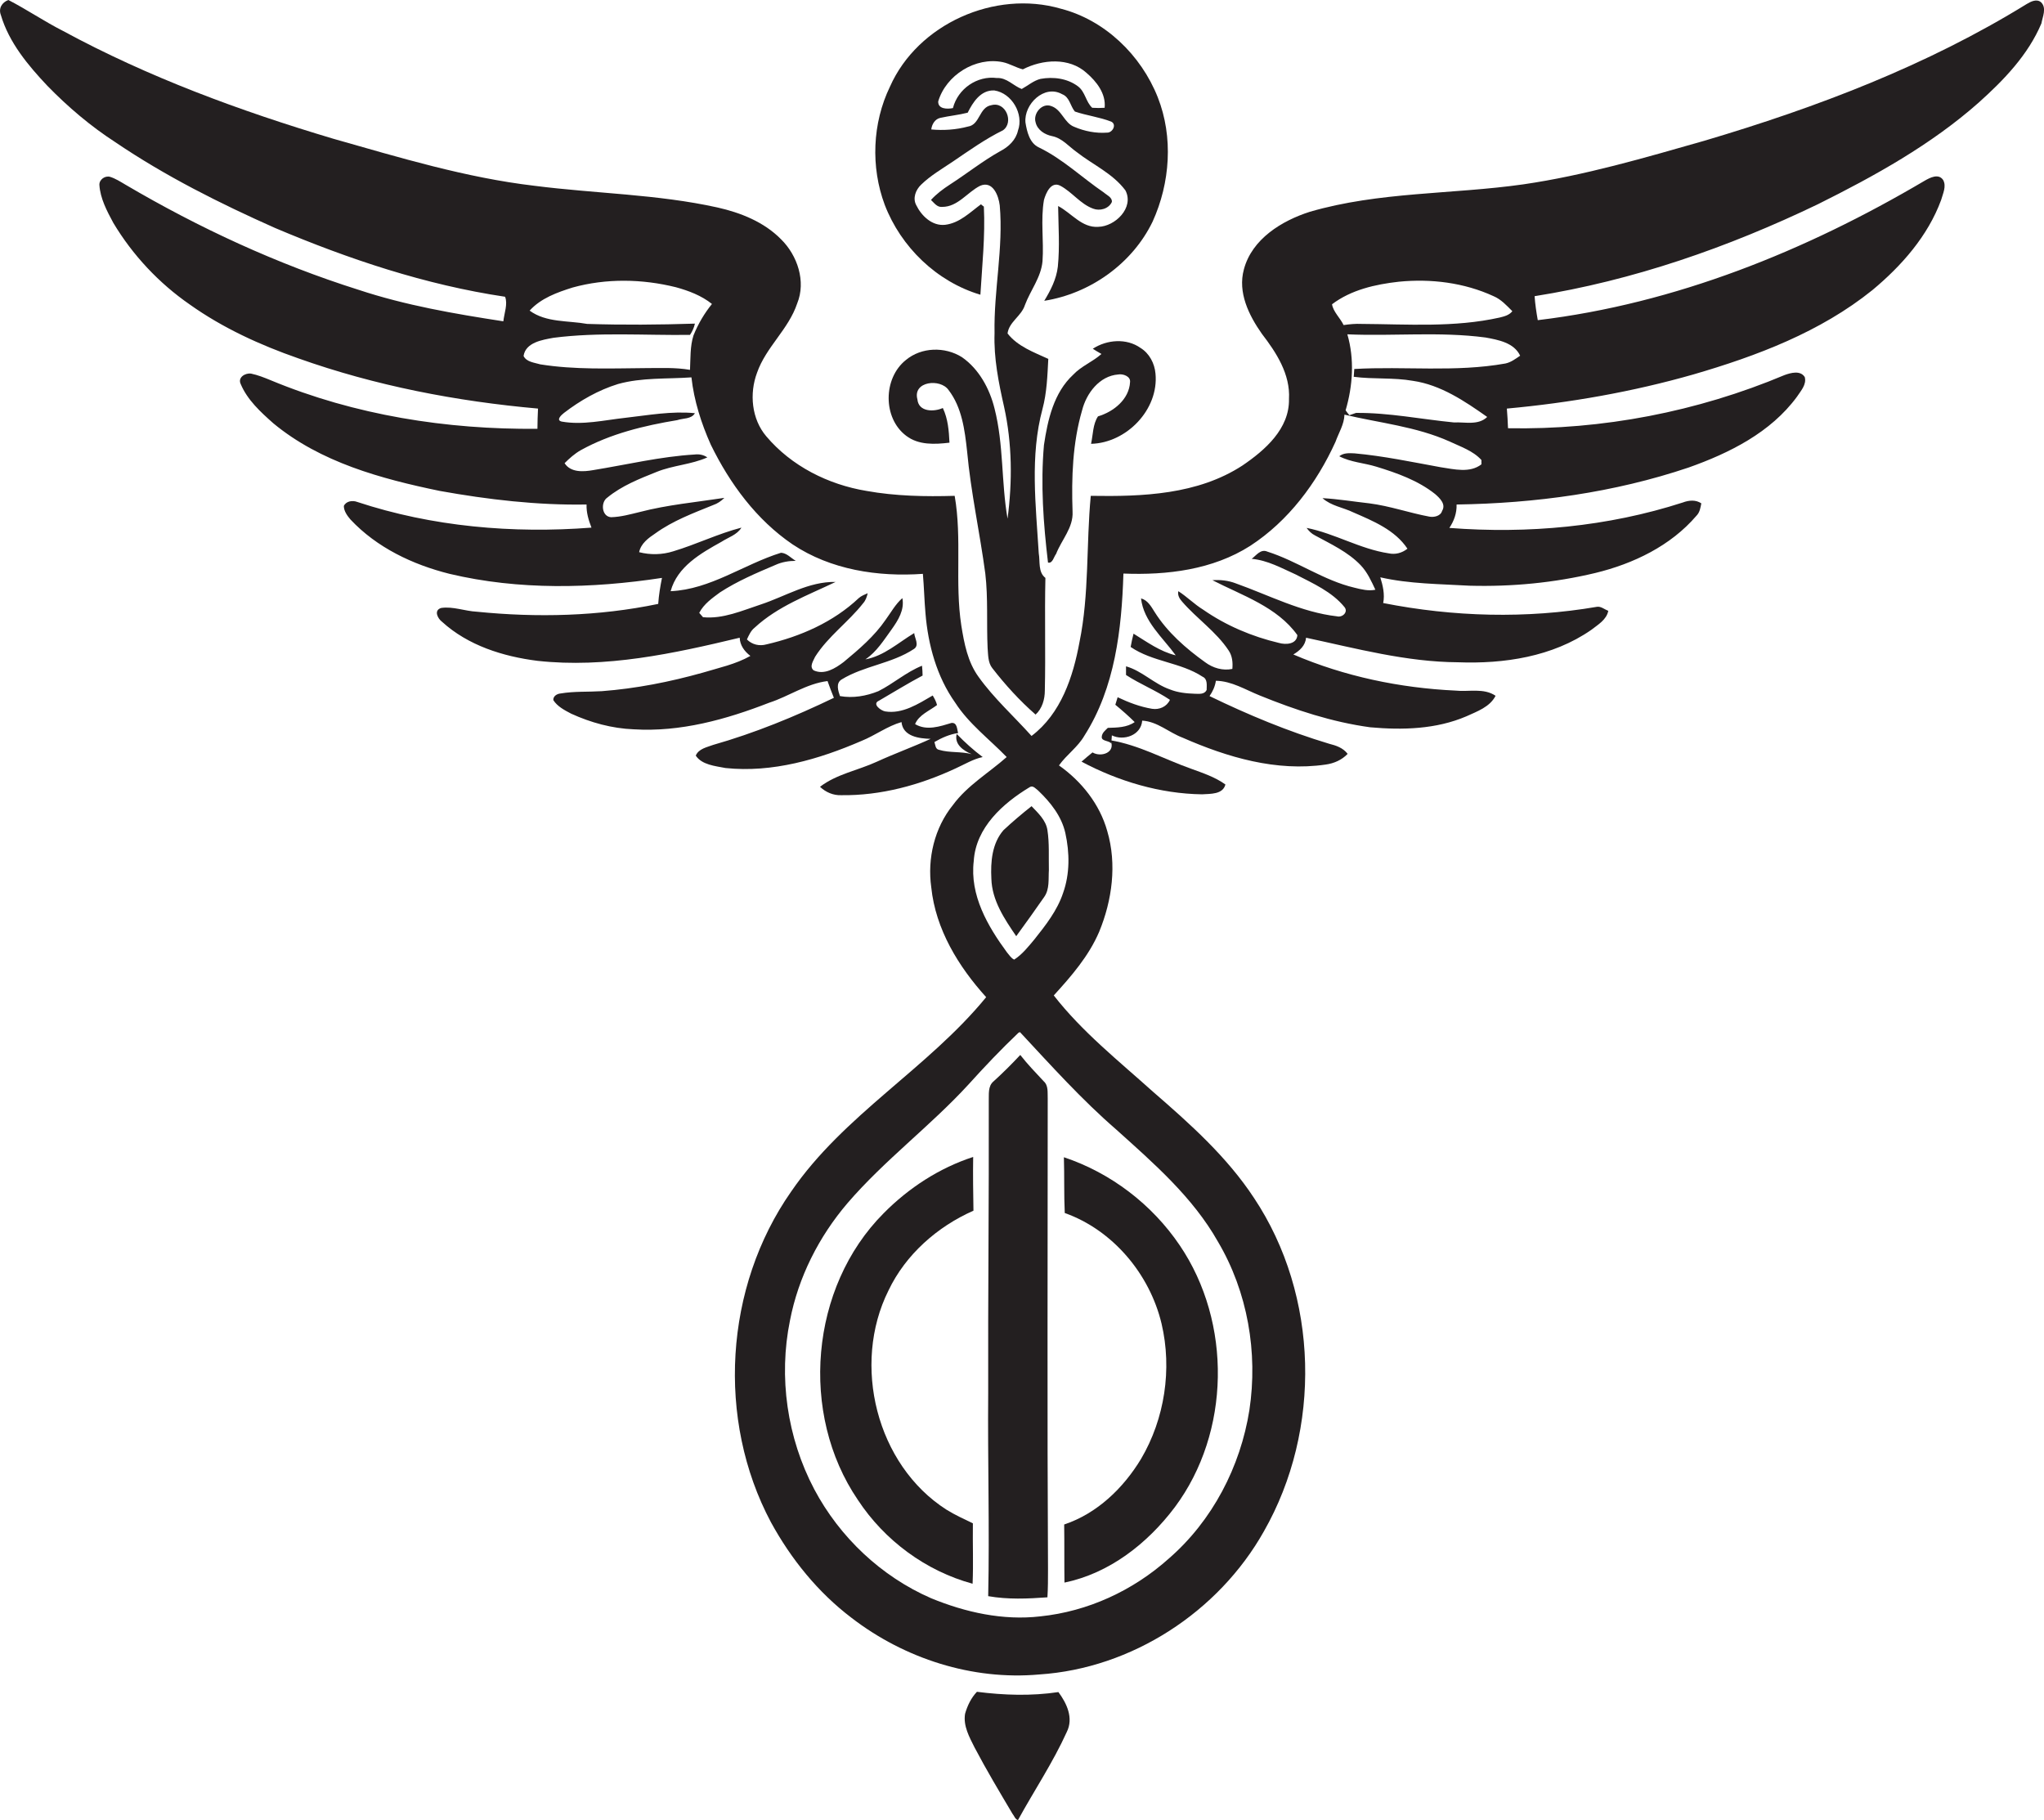 <?xml version="1.0" encoding="utf-8"?>
<!-- Generator: Adobe Illustrator 19.2.0, SVG Export Plug-In . SVG Version: 6.00 Build 0)  -->
<svg version="1.1" id="Layer_1" xmlns="http://www.w3.org/2000/svg" xmlns:xlink="http://www.w3.org/1999/xlink" x="0px" y="0px"
	 viewBox="0 0 707.4 630" style="enable-background:new 0 0 707.4 630;" xml:space="preserve">
<style type="text/css">
	.st0{fill:#231F20;}
</style>
<g>
	<path class="st0" d="M706.4,0.8c-1.5-1.3-3.5-0.3-5,0.6c-34.5,21.3-72.7,35.8-111.5,47.3c-20.7,5.9-41.4,12-62.7,15.1
		c-24.6,3.5-49.9,2.5-73.9,9.5c-9.7,3.1-20,9.4-22.8,19.9c-2.2,8,1.7,15.9,6.2,22.3c5,6.5,9.9,14,9.4,22.6
		c0.2,10.3-8.3,17.7-16.1,23c-15.5,10.1-34.6,10.8-52.5,10.5c-1.6,16.9-0.5,34-3.9,50.6c-2.2,12-6.4,24.8-16.6,32.5
		c-6.1-6.8-13-13-18.3-20.4c-3.8-5.2-5-11.6-6-17.8c-2.3-14.9,0.3-30-2.3-44.9c-10.2,0.3-20.5,0.1-30.5-1.7
		c-13.3-2.2-26-8.6-34.7-18.9c-5.1-6-5.9-14.8-3.2-22c3.1-8.9,10.9-15,13.9-24c3.1-7.6,0.1-16.6-5.6-22.2c-5.9-6-14-9.2-22-11
		c-20.8-4.6-42.2-4.8-63.3-7.5c-23.8-2.8-46.8-9.8-69.7-16.3c-32.2-9.6-64-21.3-93.5-37.3C15.3,7.4,9.3,3.3,2.9,0
		C0.7,0.8-0.6,2.9,0.3,5.2c2.8,9.5,9.4,17.4,16.1,24.5c7.1,7.3,15,14,23.5,19.5C57.3,61,76.1,70.4,95.2,78.9
		c25.5,10.8,52.1,19.7,79.6,23.8c1,2.5-0.3,5.7-0.6,8.5c-16.9-2.6-33.8-5.5-50.1-10.9c-28.2-8.9-55.2-21.4-80.7-36.4
		c-1.7-1-3.4-2.1-5.3-2.7c-1.8-0.5-3.8,1-3.7,2.8c0.3,4.7,2.6,9,4.8,13.1C45.9,88.3,55,98,65.7,105.4c11.4,8.1,24.3,14,37.5,18.6
		c26.7,9.5,54.8,14.9,83,17.4c-0.1,2.3-0.2,4.6-0.2,7c-31.4,0.3-63.2-4.7-92.3-16.8c-2.2-0.9-4.4-1.8-6.8-2.3
		c-2-0.3-4.7,1.3-3.6,3.6c2.3,5.5,6.9,9.7,11.3,13.6c16.3,13.5,37.3,19.2,57.6,23.4c16.7,3,33.8,5,50.8,4.7c-0.1,2.8,0.7,5.4,1.7,8
		c-27.2,2.1-55.1-0.3-81.1-8.9c-1.6-0.6-3.8-0.3-4.6,1.4c0,1.8,1.2,3.4,2.3,4.7c9.1,9.7,21.5,15.6,34.3,18.8
		c24,5.7,49.2,5.1,73.5,1.4c-0.6,3-1.1,6-1.3,9c-20.6,4.3-41.9,4.8-62.8,2.7c-4.1-0.2-8.2-1.9-12.3-1.3c-2.7,0.8-1.2,3.7,0.3,4.8
		c9,8.2,21.1,12,33,13.5c23.6,2.6,47.1-2.5,70-8c0.1,2.6,1.6,4.7,3.7,6.3c-5.1,2.9-10.9,4.1-16.5,5.8c-11.4,3.2-23.1,5.5-34.9,6.4
		c-4.8,0.3-9.6,0-14.3,0.8c-1.2,0.1-2.6,0.9-2.5,2.3c1.4,2.2,3.9,3.5,6.2,4.7c6.8,3.1,14.1,5.1,21.6,5.4c16.2,1,32-3.4,46.9-9.2
		c6.8-2.2,12.9-6.6,20.2-7.5c0.7,1.9,1.4,3.9,2.2,5.8c-13.5,6.5-27.4,12.2-41.8,16.3c-2.1,0.8-5,1.3-6,3.7c2.1,3.2,6.7,3.6,10.3,4.3
		c16.2,1.7,32.3-3,47.1-9.4c4.7-1.9,8.9-5.1,13.8-6.5c0.5,5,6.1,5.7,10.1,5.8c-6.1,2.8-12.5,5.1-18.6,7.9c-6.5,3-14,4.3-19.7,8.7
		c2,1.9,4.6,3,7.3,2.9c13.7,0.2,27.3-3.5,39.7-9.3c3.1-1.4,6-3.2,9.3-3.9c-3.2-2.4-6.2-5.1-9-8c-0.9,3.6,2.3,5.8,5.2,7
		c-3.7-1-7.7-0.4-11.3-1.5c-1.3-0.2-1.3-1.8-1.6-2.7c2.6-1.5,5.3-2.7,8.2-3.1c-0.4-1.3-0.3-3.7-2.3-3.5c-4,1.2-8.6,2.8-12.6,0.4
		c1.3-3.2,5-4.6,7.6-6.6c-0.3-1.2-0.9-2.3-1.5-3.3c-5,2.9-10.5,6.5-16.5,5.5c-1.5-0.3-4.6-2.6-2.1-3.7c5-2.9,10-6,15.1-8.7
		c0-1.1-0.1-2.3-0.2-3.4c-5.5,2.2-9.9,6.2-15.1,8.8c-4.2,1.7-8.8,2.5-13.3,1.7c-0.6-1.8-1.5-4.4,0.5-5.7c7.8-4.8,17.4-5.5,25.1-10.6
		c2-1.3,0.2-3.8,0.1-5.5c-5.5,3.3-10.4,7.9-16.9,9.1c3.9-2.6,6.4-6.7,9.1-10.4c2.2-3.1,4.5-6.7,3.7-10.8c-2.4,2.1-3.9,4.9-5.8,7.5
		c-3.9,5.7-9.2,10.2-14.5,14.6c-2.9,2.2-6.7,4.6-10.4,2.9c-1.6-1.3-0.1-3.3,0.5-4.7c4.5-7.1,11.5-12,16.6-18.5
		c0.9-1,1.3-2.2,1.6-3.5c-1.1,0.5-2.2,0.9-3.1,1.7c-8.8,8.3-20.2,13.3-31.9,16c-2.5,0.7-5,0.1-6.8-1.7c0.7-1.5,1.4-3.1,2.7-4.1
		c8-7.4,18.4-11.2,28-15.8c-9.3-0.2-17.4,5-25.9,7.8c-6.4,2.1-13.1,5.1-20,4.4c-0.3-0.4-1-1.1-1.3-1.5c1.6-3.1,4.5-5.1,7.2-7.1
		c6-3.9,12.6-6.7,19.2-9.5c2.2-1,4.6-1.4,7-1.4c-1.7-1-3.1-2.7-5.1-2.8c-12.9,4-24.4,12.7-38.2,13.3c2.3-8.5,10.4-13.1,17.6-17.1
		c2.3-1.5,5.4-2.4,6.9-4.9c-8.1,2.1-15.6,5.8-23.6,8.2c-3.8,1.2-7.9,1.3-11.8,0.3c0.6-3,3.2-4.9,5.6-6.5c6.1-4.4,13.1-7,20-9.8
		c1.5-0.5,2.8-1.4,3.9-2.5c-9.8,1.5-19.7,2.4-29.3,4.9c-3.3,0.8-6.5,1.7-9.9,1.8c-3.3-0.2-3.7-5.2-1.3-6.8c5-4.1,11.1-6.5,17.1-8.9
		c5.7-2.3,11.9-2.5,17.5-5c-1.3-0.9-2.9-1.2-4.4-1c-11.8,0.7-23.4,3.5-35.1,5.4c-3.4,0.6-7.8,0.9-9.9-2.4c1.7-1.7,3.5-3.3,5.6-4.5
		c10.3-5.7,21.9-8.5,33.4-10.4c2-0.7,4.9-0.3,6.1-2.4c-8.1-0.8-16.1,0.7-24.1,1.6c-7.3,0.8-14.7,2.6-22,1.3c-2.1-0.5-0.1-2.3,0.8-3
		c5.6-4.3,11.9-7.9,18.7-10c8.3-2.3,16.9-1.7,25.4-2.3c0.9,8.1,3.4,15.9,6.7,23.3c6.6,13.5,15.8,26,28.3,34.5
		c13.2,8.8,29.5,11.3,45.1,10.2c0.4,4.6,0.5,9.2,0.9,13.7c0.9,10.9,3.9,21.9,10.3,30.9c4.7,7.3,11.8,12.6,17.8,18.8
		c-6.2,5.5-13.6,9.8-18.6,16.6c-6.4,7.9-8.9,18.5-7.5,28.5c1.5,14.5,9.4,27.4,19,38c-20.2,24.7-49.3,40.7-67.5,67.3
		c-23.1,33-25.9,78.9-7,114.4c7,12.8,16.3,24.3,27.9,33.1c18.3,14.1,41.8,21.7,65,19.6c32-2.1,62-21.6,77.7-49.5
		c20.1-35.2,19.1-81.6-3.4-115.4c-9.4-14.3-22.2-25.7-35-36.8c-11.9-10.7-24.5-20.7-34.3-33.3c6.1-6.7,12.1-13.6,15.7-22
		c4.5-10.9,6.2-23.4,2.8-34.9c-2.6-9.3-8.9-17.2-16.7-22.7c2.6-3.7,6.5-6.3,8.8-10.3c10.6-16.6,12.9-36.8,13.5-56.1
		c15.1,0.6,30.9-1.3,43.9-9.6c13.2-8.6,23-21.7,29.5-36c1.1-3.1,3-6,3.1-9.4c12.2,2.9,24.8,4.1,36.4,9.3c3.8,1.8,8.1,3.2,11,6.4
		c0,0.4,0,1.1,0,1.5c-4,3.1-9.4,1.7-14.1,1c-9.9-1.8-19.8-3.9-29.8-4.8c-1.9-0.1-3.8-0.2-5.3,1c4,2.1,8.6,2.3,12.8,3.6
		c7.2,2.2,14.5,4.8,20.4,9.5c1.6,1.4,3.8,3.5,2.4,5.8c-0.5,1.8-2.8,2.3-4.4,2c-7-1.3-13.7-3.7-20.8-4.6c-5.4-0.6-10.8-1.5-16.2-1.8
		c3,2.7,7.1,3.2,10.6,4.9c6.9,3,14.5,6.1,18.8,12.6c-1.9,1.5-4.2,2.1-6.5,1.6c-9.9-1.5-18.7-6.9-28.4-8.8c0.8,1.1,1.7,2,2.9,2.6
		c5.5,3,11.4,5.7,15.8,10.3c2.3,2.4,3.7,5.5,5.1,8.5c-2.4,0.5-4.8-0.1-7.2-0.7c-10.7-2.5-19.8-9.2-30.2-12.5c-2.3-1-3.8,1.3-5.4,2.5
		c5.5,0.5,10.3,3.2,15.2,5.4c6,3.1,12.6,6,16.9,11.3c1.4,1.7-0.7,3.7-2.6,3.2c-12.3-1.4-23.5-7.3-35-11.4c-2.6-1-5.4-1.3-8.1-1.1
		c10.3,5.3,22.4,9.2,29.4,19c-0.2,3.2-4,3.4-6.4,2.7c-9.3-2.2-18.3-6-26.2-11.5c-3.1-1.9-5.6-4.5-8.6-6.4c-0.3,1.4,0.4,2.6,1.3,3.6
		c5.1,5.9,11.8,10.4,16.1,16.9c1.3,1.9,1.5,4.2,1.3,6.4c-3.3,0.7-6.7-0.3-9.4-2.3c-6.7-4.8-13.1-10.4-17.5-17.4
		c-1.2-1.9-2.4-4.1-4.7-4.7c0.9,8,7.5,13.5,12,19.7c-5.4-1.3-9.9-4.6-14.6-7.5c-0.4,1.5-0.7,3-1,4.6c7.6,5.2,17.3,5.3,24.9,10.3
		c1.8,0.8,1.4,3,1.4,4.6c-0.8,1.6-2.6,1.3-4,1.3c-3-0.1-6-0.4-8.7-1.5c-5.5-1.9-9.6-6.4-15.2-8c0,0.8,0,2.2,0,3
		c4.9,3.2,10.3,5.3,15.2,8.6c-1.1,2.4-3.7,3.5-6.2,3.1c-4.2-0.7-8.1-2.2-11.9-4c-0.2,0.6-0.6,1.9-0.8,2.6c2.3,1.9,4.6,3.9,6.7,6
		c-2.7,1.9-6.1,1.9-9.3,2c-0.9,0.9-2,1.7-2.1,3.1c-0.1,1.6,2.4,1.2,3.3,2.3c0.1-0.9,0.1-1.9,0.2-2.8c4.1,2,10.1,0,10.5-5.1
		c5.3,0.3,9.2,4.1,14,5.9c15.5,6.8,32.4,11.8,49.5,9.3c2.9-0.4,5.6-1.6,7.6-3.7c-1.6-2.1-4-2.9-6.4-3.5c-14.3-4.3-28-10-41.4-16.5
		c1.1-1.6,1.9-3.3,2.2-5.3c5.5,0.1,10.2,3.1,15.2,5.1c12.3,5,25,9.2,38.2,11c11.2,1,22.8,0.7,33.3-3.8c3.7-1.7,8.1-3.2,10.1-7.1
		c-4.1-2.8-9.3-1.3-13.9-1.8c-19.2-0.9-38.4-4.9-56.1-12.5c2.2-1.3,4.2-3.1,4.4-5.8c17.3,3.7,34.7,8.4,52.6,8.5
		c15.9,0.6,32.7-1.9,46.1-11.2c2.3-1.8,5.3-3.5,5.9-6.6c-1.3-0.5-2.5-1.6-3.9-1.4c-24.4,4.2-49.7,3.5-74-1.3c0.6-3-0.1-6-1-8.9
		c10.1,2.3,20.6,2.3,30.9,2.9c14.6,0.4,29.3-1,43.5-4.4c13.2-3.2,26.1-9.4,35-19.8c1.2-1.2,1.4-2.8,1.7-4.3
		c-1.9-1.3-4.3-1.1-6.4-0.3c-26,8.4-53.6,10.9-80.8,8.8c1.6-2.4,2.6-5.1,2.5-8.1c27.2-0.4,54.5-4.1,80.3-12.8
		c14.1-5,28.4-12.1,37.5-24.5c1.3-2,3.4-4.2,2.7-6.8c-1.5-2.4-4.8-1.5-7-0.7c-30.2,12.7-63,19-95.7,18.4c-0.1-2.3-0.2-4.5-0.4-6.8
		c21.8-2,43.5-5.8,64.5-11.8c22-6.4,44-14.7,62-29.2c10.1-8.4,19.2-18.7,23.8-31.2c0.6-2.2,1.9-4.7,0.7-6.9
		c-1.6-2.4-4.6-0.8-6.5,0.3c-41,24.2-86.2,42.5-133.8,48.2c-0.5-2.8-0.9-5.5-1.1-8.3c34.1-5.4,67-16.9,98-31.8
		c19.7-9.8,39.2-20.6,55.7-35.2c8.7-7.8,17.1-16.5,21.7-27.4C706.9,5.8,708.4,2.8,706.4,0.8z M240,116.1c-1.2,3.8-1,7.9-1.2,11.9
		c-5.2-0.9-10.5-0.6-15.8-0.6c-12,0.1-24.1,0.6-36-1.3c-2-0.6-4.8-0.8-5.8-2.9c0.7-4.7,6.5-5.6,10.4-6.3c15.6-2,31.4-0.8,47.2-1
		c0.8-1.2,1.4-2.5,1.7-3.9c-12.4,0.4-24.8,0.5-37.3,0.1c-6.6-1.2-14.2-0.4-19.9-4.6c3.9-4.3,9.5-6.3,14.9-8c11.6-3.2,24-3,35.7-0.1
		c4.4,1.2,8.9,2.9,12.5,5.8C243.8,108.4,241.6,112.1,240,116.1z M386.3,390.9c13,11.7,26.5,23.4,35.2,38.8
		c10.3,17.4,13.9,38.4,10.9,58.3c-3.1,19.6-12.8,38.3-27.9,51.4c-12.4,11.1-28,18.3-44.5,20c-12.9,1.5-25.9-1.4-37.8-6.3
		c-17.2-7.5-31.6-21.1-40.4-37.7c-9.4-17.8-12.4-38.8-8.4-58.4c2.9-15,10-29,19.9-40.6c12.8-14.9,28.7-26.7,41.9-41.1
		c5.6-6.2,11.3-12.2,17.3-17.9l0.5-0.2C363.8,368.8,374.4,380.6,386.3,390.9z M368.7,288.3c1.5,6.8,1.6,14.1-0.8,20.8
		c-2,6-6,11.1-9.9,16c-2.1,2.5-4.2,5.2-7,7c-1.1-0.5-1.7-1.6-2.5-2.5c-6.7-9.1-12.9-19.8-11.5-31.6c0.7-11.6,10.1-20,19.4-25.6
		c1.1-0.7,2.1,0.6,2.9,1.2C363.6,277.7,367.4,282.5,368.7,288.3z M461,105.3c6.6-5,15-6.9,23.1-7.8c11.1-1.1,22.6,0.3,32.8,5
		c2.6,1.1,4.5,3.2,6.5,5.2c-1.1,1.4-2.8,1.8-4.4,2.2c-15.7,3.5-31.8,2.3-47.8,2.2c-2.1-0.1-4.1,0.1-6.2,0.4
		C463.8,110,461.4,107.9,461,105.3z M521,125.8c-17.3,3.1-34.9,0.9-52.3,1.9c0,0.7-0.2,2-0.2,2.7c6.8,0.9,13.7,0.2,20.5,1.4
		c9.6,1.4,17.9,7,25.7,12.5c-3.1,3-7.7,1.7-11.5,1.9c-11.3-1.1-22.5-3.4-33.9-3.3c-0.6,0.2-1.7,0.6-2.3,0.8
		c-0.5-0.6-0.9-1.1-1.3-1.7c2.5-8.5,3.1-17.7,0.6-26.3c15.9,0.7,31.9-1,47.8,1.1c4.4,0.8,9.9,1.8,12,6.3
		C524.5,124.2,522.9,125.4,521,125.8z"/>
	<path class="st0" d="M339.3,102c0.6-10.1,1.7-20.3,1.2-30.5c-0.3-0.2-0.8-0.6-1-0.8c-3.8,2.8-7.4,6.5-12.4,7.1
		c-4.5,0.5-8.2-3.1-10-6.8c-1.3-2.4-0.2-5.3,1.7-7.1c3.3-3.2,7.3-5.5,11-8c5.6-3.8,11.2-7.8,17.3-10.8c3.9-2.7,1-10.1-4-8.7
		c-4.3,0.7-3.9,6.8-8.1,7.4c-4.1,1.1-8.5,1.4-12.7,1c0.2-1.8,1.3-3.6,3.1-4c3.1-0.7,6.4-1,9.5-1.8c1.8-3.6,4.5-7.9,9.2-7.7
		c6.1,0.9,10.3,8.2,8.2,13.9c-0.7,3.2-3.2,5.6-6.1,7.1c-6.1,3.4-11.6,7.8-17.5,11.6c-2.3,1.5-4.6,3.2-6.5,5.3c1.1,1,2.1,2.6,3.9,2.4
		c5.4,0,8.7-5.1,13.1-7.3c4.4-1.9,6.4,3.4,6.8,6.8c1.3,14.8-2.1,29.4-1.8,44.2c-0.3,8.6,1.4,17.1,3.3,25.5
		c2.8,12.7,2.9,25.8,1.2,38.7c-2.2-12.6-1.3-25.6-4.5-38.1c-1.7-6.9-5.4-13.7-11.3-17.8c-5.9-3.7-14-3.5-19.4,1
		c-7.9,6.3-8,20.1,0.1,26.2c4.3,3.3,9.9,3,15,2.4c-0.2-4.1-0.5-8.2-2.3-12c-3.1,1.4-8.4,1.4-8.8-3c-1.7-6.3,8-7.3,10.8-3.2
		c4.6,6,5.6,13.8,6.4,21.2c1.3,14.2,4.4,28.1,6.3,42.3c1,8.5,0.4,17.2,0.8,25.8c0.2,2.3,0.1,5,1.6,6.9c4.5,5.8,9.5,11.3,15,16.1
		c2.3-2.1,3.2-5.3,3.2-8.3c0.3-13-0.1-26,0.2-39c-2.6-2-1.8-5.7-2.3-8.5c-1-16.6-3.1-33.7,1.3-50c1.5-5.6,1.7-11.5,2-17.3
		c-5-2.3-10.6-4.3-14.1-8.8c0.5-4,4.8-6,6-9.8c1.9-5.1,5.6-9.6,6.1-15.2c0.5-7.1-0.7-14.2,0.5-21.2c0.7-2.5,2.5-6.6,5.7-4.9
		c4.1,2.2,6.9,6.3,11.3,7.9c2.3,0.9,5.4,0.1,6.5-2.3c0.2-1.6-1.8-2.4-2.8-3.3c-7.5-5.1-14.2-11.6-22.5-15.6
		c-3.2-1.5-4.1-5.5-4.6-8.6c-0.6-6.3,6.5-13.3,12.7-9.8c2.6,1,2.8,4.1,4.4,6c4.1,1.4,8.5,1.9,12.6,3.5c2,1,0.4,3.9-1.5,3.8
		c-3.8,0.3-7.8-0.5-11.3-2c-3.5-1.3-4.3-6-8-7.2c-3.2-1.2-6.3,2.6-5.4,5.6c0.6,2.7,3.2,4.3,5.7,4.8c3.5,0.7,5.8,3.6,8.5,5.5
		c5.6,4.4,12.5,7.4,16.9,13.3c3.1,6-3.6,12.5-9.4,12.6c-5.7,0.4-9.3-4.8-13.9-7.2c0.1,7,0.6,14.1-0.1,21c-0.5,4.3-2.5,8.2-4.7,11.8
		c15.9-2.5,30.5-12.9,37.5-27.4c6.1-13.4,7.2-29.3,1.8-43C394.9,19,382.3,6.9,367.1,3c-22.8-6.6-49.5,5.3-59.1,27
		c-6.1,12.6-6.7,27.8-1.8,40.9C311.8,85.5,324.2,97.5,339.3,102z M347,21.5c2.4,0.5,4.6,1.9,7,2.5c6.8-3.5,16-4.2,22,1.2
		c3.5,3,6.8,7.2,6.3,12.1c-1.4,0.1-2.8,0.1-4.3,0c-2.2-2-2.4-5.5-4.9-7.4c-3.7-2.8-8.6-3.4-13-2.6c-2.4,0.6-4.3,2.3-6.5,3.5
		c-2.9-1.1-5.2-4-8.6-3.8c-6.8-0.9-13.5,3.7-15.2,10.4c-1.9,0.4-5.2,0.4-5.1-2.3C327.4,26,337.6,19.6,347,21.5z"/>
	<path class="st0" d="M380,144.1c-1.8,2.7-1.7,6.3-2.4,9.5c12.3-0.3,23.5-11.9,22.3-24.3c-0.3-3.5-2.1-7-5.2-8.9
		c-4.8-3.4-11.6-2.9-16.5,0.3c0.8,0.5,2.2,1.4,3,1.8c-3,2.7-7,4.2-9.8,7.2c-6.7,6.2-8.8,15.6-10.1,24.3c-1.2,13.6-0.2,27.2,1.4,40.7
		c1.6,0.4,2-2,2.8-3c1.9-4.9,6-9.1,5.7-14.6c-0.4-11.8,0-23.8,3.3-35.1c1.5-5.9,6-11.9,12.5-12.4c1.6-0.3,4.3,0.6,4.1,2.6
		C390.8,138.2,385.4,142.5,380,144.1z"/>
	<path class="st0" d="M378.1,260.4c-1.3,1-2.5,2.1-3.8,3.2c12.8,6.8,27.2,11.1,41.7,11.3c2.9-0.2,7.2,0.1,8.1-3.4
		c-3.6-2.6-7.9-4-12-5.5c-9.3-3.3-18-8.2-27.8-9.8C386.3,260.4,381.1,262.2,378.1,260.4z"/>
	<path class="st0" d="M347.3,287.3c-4,4.6-4.5,11-4.2,16.8c0.2,7.5,4.5,13.9,8.6,19.9c3.3-4.5,6.5-9,9.7-13.6
		c1.9-2.7,1.4-6.2,1.6-9.3c-0.1-4.6,0.2-9.3-0.5-13.8c-0.5-3.4-3.2-5.9-5.5-8.3C353.6,281.7,350.4,284.4,347.3,287.3z"/>
	<path class="st0" d="M343.9,374.2c-2.1,1.7-1.6,4.6-1.7,7c0.1,33.7-0.3,67.3-0.2,101c-0.2,23.4,0.5,46.8,0,70.2
		c6.8,1.2,13.7,0.9,20.5,0.4c0.2-3.2,0.2-6.4,0.2-9.5c-0.3-54.4-0.1-108.7-0.1-163.1c-0.1-2.1,0.3-4.5-1.4-6c-2.8-3-5.6-5.9-8.1-9.1
		C350.2,368.2,347.1,371.3,343.9,374.2z"/>
	<path class="st0" d="M336.9,419c-0.1-6.2-0.2-12.4-0.1-18.6c-11.7,3.8-22.3,10.7-31,19.5c-25.5,25.6-29.2,69.4-8.9,99.2
		c9.2,14,23.5,24.6,39.7,29c0.3-7,0-13.9,0.1-20.9c-3.1-1.5-6.2-2.9-9.1-4.7c-24.3-15.5-32.9-50.3-20.1-75.9
		C313.4,434.2,324.4,424.5,336.9,419z"/>
	<path class="st0" d="M402,458.1c3.7,15.7,1.1,32.9-7.1,46.8c-6.1,10.1-15.2,18.9-26.6,22.7c0.1,6.7,0,13.4,0.1,20.1
		c15.6-3.2,28.8-13.6,38.2-26.1c19.3-25.9,19.8-63.9,1.7-90.6c-9.6-14.2-23.9-25.1-40.1-30.5c0.2,6.4,0,12.9,0.3,19.3
		C385.1,425.7,397.9,440.9,402,458.1z"/>
	<path class="st0" d="M338.1,585.5c-2,2.1-3.3,4.8-4.1,7.6c-0.7,4.2,1.5,8.1,3.3,11.7c4.1,7.8,8.6,15.3,13.1,22.9
		c0.6,0.7,0.9,1.9,1.9,2.2c5.6-10.2,12.1-19.9,16.9-30.5c2.4-4.8,0-9.9-2.9-13.8C356.9,587,347.5,586.7,338.1,585.5z"/>
</g>
</svg>
